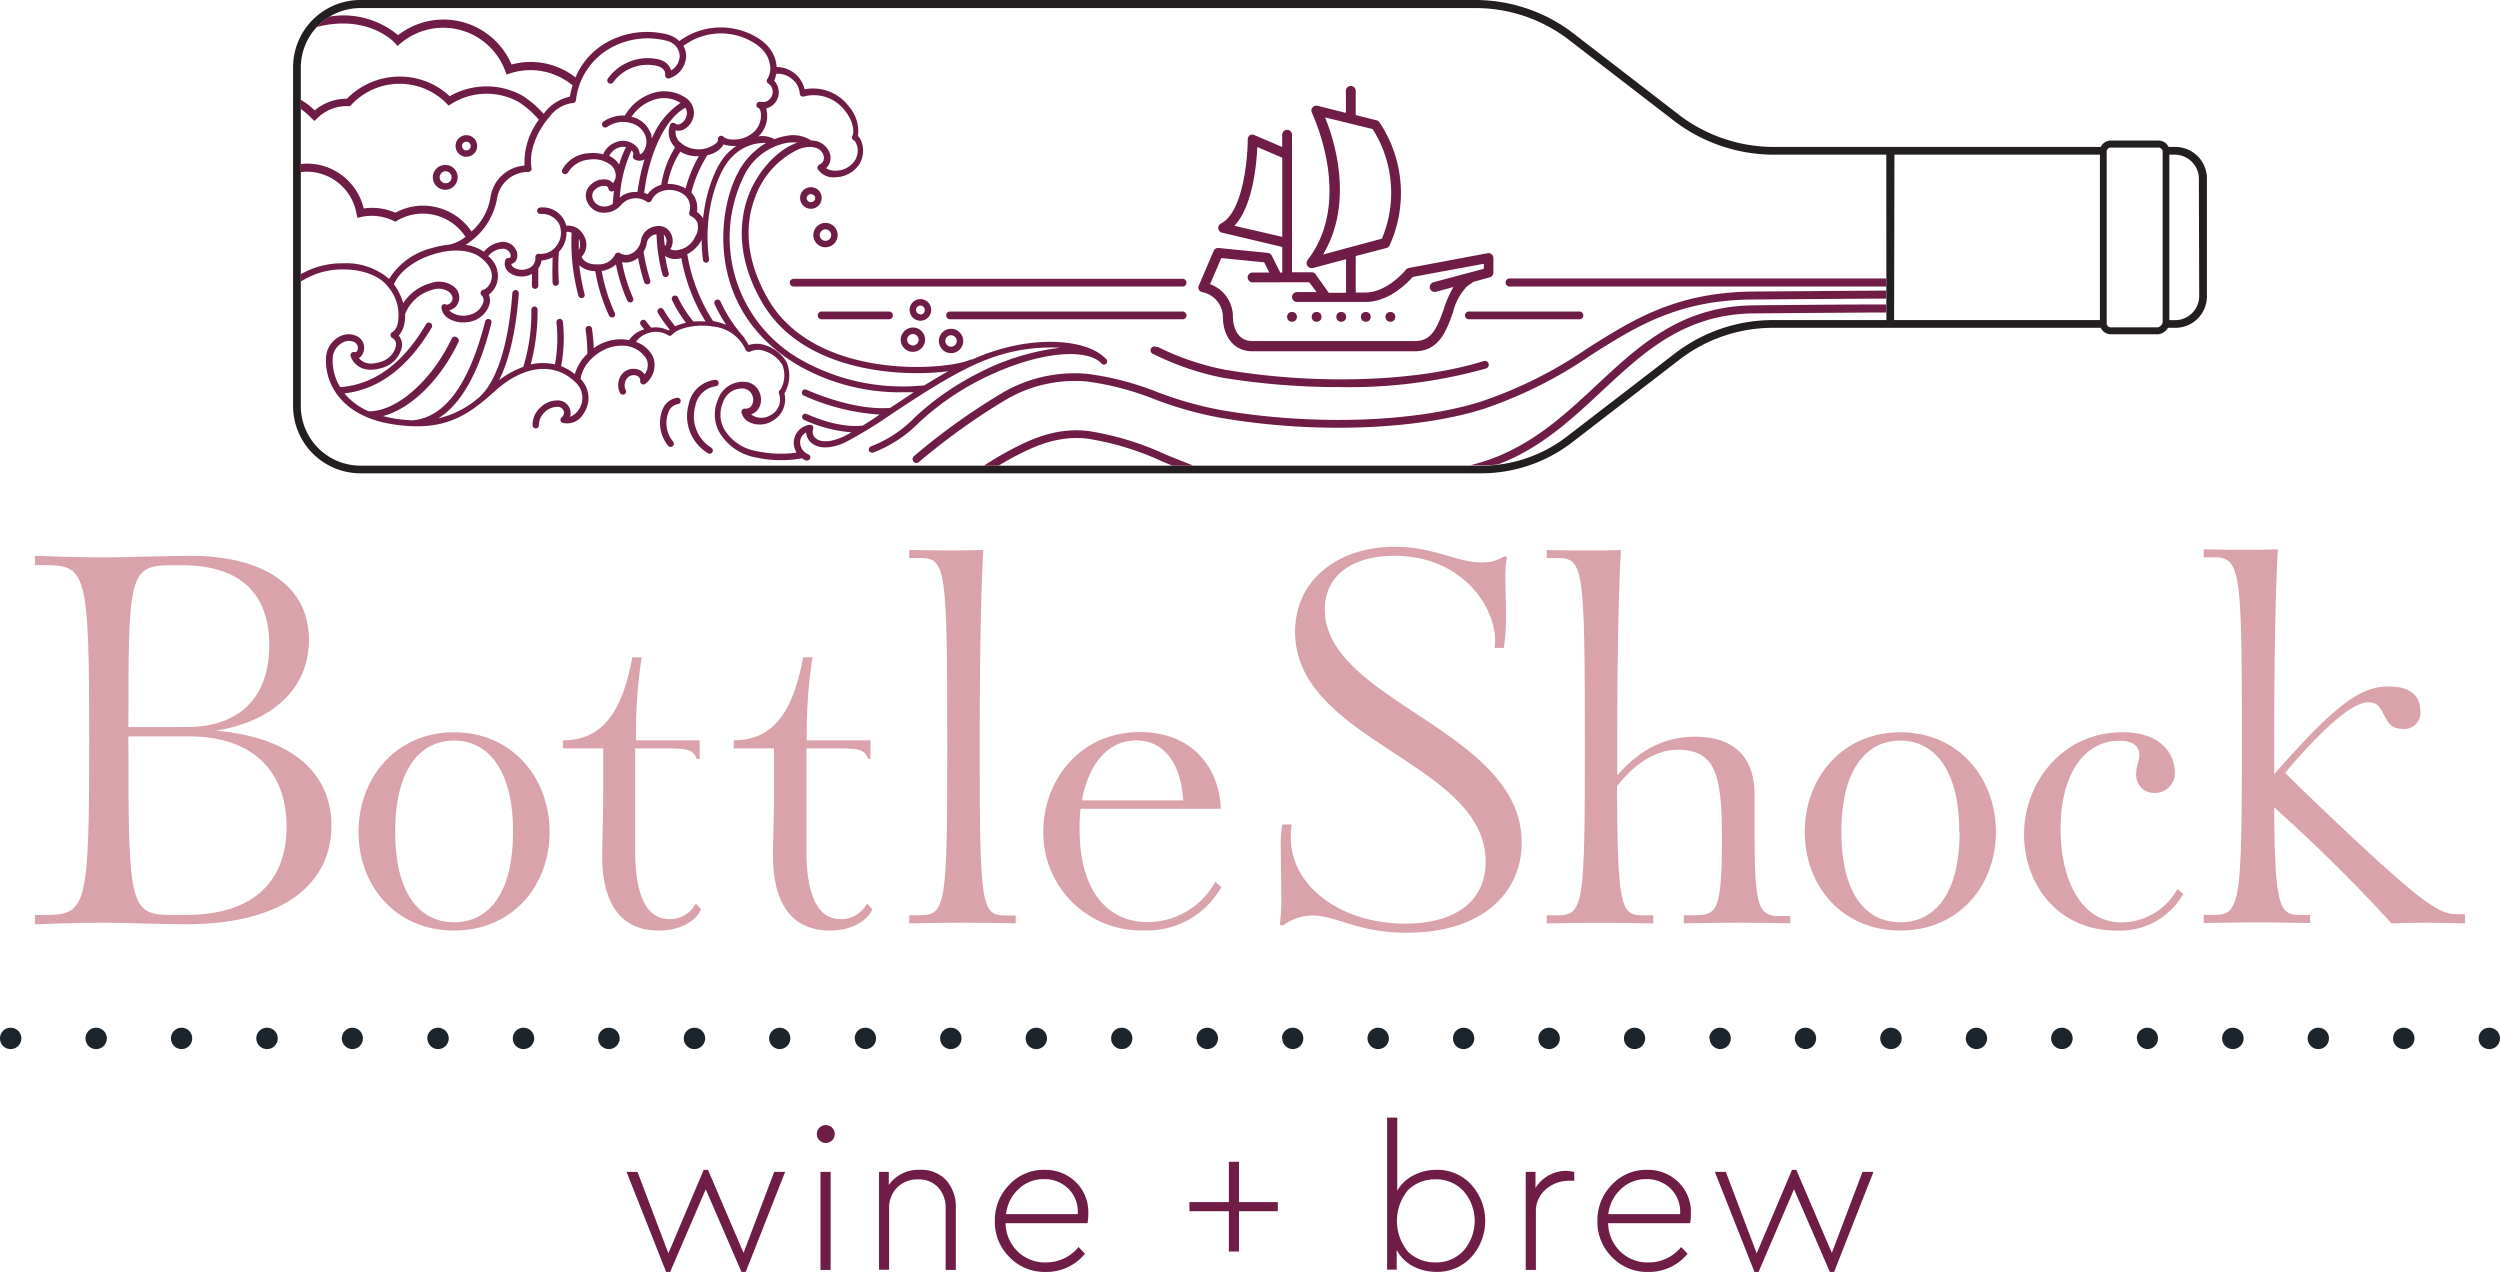 <svg id="Layer_1" data-name="Layer 1" xmlns="http://www.w3.org/2000/svg" viewBox="0 0 310 157.72"><defs><style>.cls-1{fill:#6f1d46;}.cls-2{fill:#1d252c;}.cls-3{fill:#daa2ab;}.cls-4{fill:#79242f;}.cls-5{fill:#231f20;}</style></defs><path class="cls-1" d="M97.36,145.31l-4.89,12.41h-.53l-4.43-10.25L83.1,157.72h-.5l-4.91-12.41h1.36l3.83,10.1,4.38-10.35h.53l4.41,10.3L96,145.31Z"/><path class="cls-1" d="M103.19,139.84a1.11,1.11,0,0,1,0,1.56,1.11,1.11,0,0,1-1.58,0,1.11,1.11,0,0,1,0-1.56,1.11,1.11,0,0,1,1.58,0ZM103,157.47h-1.26V145.31H103Z"/><path class="cls-1" d="M117.34,146.36a4.93,4.93,0,0,1,1.18,3.43v7.68h-1.26v-7.6a3.69,3.69,0,0,0-.92-2.62,3.2,3.2,0,0,0-2.48-1,3.5,3.5,0,0,0-2.61,1,3.54,3.54,0,0,0-1,2.6v7.6H109V145.31h1.21v1.63a4.48,4.48,0,0,1,3.88-1.88A4.2,4.2,0,0,1,117.34,146.36Z"/><path class="cls-1" d="M134.85,151.68H124.69a5,5,0,0,0,1.5,3.5,4.81,4.81,0,0,0,3.49,1.36,5.15,5.15,0,0,0,4.06-1.91l.8.83a6.15,6.15,0,0,1-4.88,2.26,6,6,0,0,1-4.47-1.82,6.12,6.12,0,0,1-1.83-4.5,6.23,6.23,0,0,1,1.79-4.49,5.8,5.8,0,0,1,4.36-1.85,5.38,5.38,0,0,1,3.86,1.49,5.18,5.18,0,0,1,1.58,3.92A5.85,5.85,0,0,1,134.85,151.68Zm-8.54-4.24a4.93,4.93,0,0,0-1.56,3.11h8.89a4,4,0,0,0-1.16-3.15,4.2,4.2,0,0,0-3-1.19A4.43,4.43,0,0,0,126.31,147.44Z"/><path class="cls-1" d="M153.64,150.19v5h-1.26v-5h-4.89v-1.13h4.89v-5h1.26v5h4.81v1.13Z"/><path class="cls-1" d="M182.43,146.89a6.7,6.7,0,0,1,0,9,5.67,5.67,0,0,1-4.3,1.82,6.14,6.14,0,0,1-2.94-.71,4.85,4.85,0,0,1-2-2v2.44H172V138.58h1.26v9.07a4.82,4.82,0,0,1,2-1.9,6.16,6.16,0,0,1,2.89-.69A5.68,5.68,0,0,1,182.43,146.89Zm-.94,8.18a5.63,5.63,0,0,0,0-7.36,4.58,4.58,0,0,0-3.49-1.47,4.76,4.76,0,0,0-3.39,1.31,6,6,0,0,0,0,7.68,4.8,4.8,0,0,0,3.39,1.31A4.58,4.58,0,0,0,181.49,155.07Z"/><path class="cls-1" d="M195.21,145.31v1.1h-.63a4.37,4.37,0,0,0-2.89,1.06,3.56,3.56,0,0,0-1.24,2.85v7.15h-1.26V145.31h1.21v2a4.48,4.48,0,0,1,4-2.12Z"/><path class="cls-1" d="M209.57,151.68H199.41a5,5,0,0,0,1.5,3.5,4.81,4.81,0,0,0,3.49,1.36,5.15,5.15,0,0,0,4.06-1.91l.8.83a6.15,6.15,0,0,1-4.88,2.26,6,6,0,0,1-4.47-1.82,6.12,6.12,0,0,1-1.83-4.5,6.23,6.23,0,0,1,1.79-4.49,5.8,5.8,0,0,1,4.36-1.85,5.38,5.38,0,0,1,3.86,1.49,5.18,5.18,0,0,1,1.58,3.92A5.85,5.85,0,0,1,209.57,151.68ZM201,147.44a5,5,0,0,0-1.57,3.11h8.9a4,4,0,0,0-1.16-3.15,4.21,4.21,0,0,0-3-1.19A4.43,4.43,0,0,0,201,147.44Z"/><path class="cls-1" d="M232.31,145.31l-4.88,12.41h-.53l-4.44-10.25-4.4,10.25h-.51l-4.91-12.41H214l3.83,10.1,4.38-10.35h.53l4.41,10.3,3.8-10.05Z"/><path class="cls-2" d="M307.35,128.76a1.31,1.31,0,0,1,1.33-1.32h0a1.32,1.32,0,0,1,1.32,1.32h0a1.33,1.33,0,0,1-1.32,1.33h0A1.32,1.32,0,0,1,307.35,128.76Zm-10.61,0a1.31,1.31,0,0,1,1.32-1.32h0a1.31,1.31,0,0,1,1.33,1.32h0a1.32,1.32,0,0,1-1.33,1.33h0A1.33,1.33,0,0,1,296.74,128.76Zm-10.59,0a1.31,1.31,0,0,1,1.33-1.32h0a1.3,1.3,0,0,1,1.31,1.32h0a1.32,1.32,0,0,1-1.31,1.33h0A1.33,1.33,0,0,1,286.15,128.76Zm-10.61,0a1.32,1.32,0,0,1,1.33-1.32h0a1.32,1.32,0,0,1,1.34,1.32h0a1.34,1.34,0,0,1-1.34,1.33h0A1.34,1.34,0,0,1,275.54,128.76Zm-10.58,0a1.31,1.31,0,0,1,1.32-1.32h0a1.3,1.3,0,0,1,1.31,1.32h0a1.32,1.32,0,0,1-1.31,1.33h0A1.32,1.32,0,0,1,265,128.76Zm-10.62,0a1.32,1.32,0,0,1,1.33-1.32h0a1.32,1.32,0,0,1,1.34,1.32h0a1.34,1.34,0,0,1-1.34,1.33h0A1.34,1.34,0,0,1,254.34,128.76Zm-10.58,0a1.31,1.31,0,0,1,1.33-1.32h0a1.31,1.31,0,0,1,1.31,1.32h0a1.33,1.33,0,0,1-1.31,1.33h0A1.32,1.32,0,0,1,243.76,128.76Zm-10.61,0a1.32,1.32,0,0,1,1.34-1.32h0a1.31,1.31,0,0,1,1.32,1.32h0a1.33,1.33,0,0,1-1.32,1.33h0A1.33,1.33,0,0,1,233.15,128.76Zm-10.59,0a1.31,1.31,0,0,1,1.31-1.32h0a1.31,1.31,0,0,1,1.33,1.32h0a1.32,1.32,0,0,1-1.33,1.33h0A1.33,1.33,0,0,1,222.56,128.76Zm-10.61,0a1.32,1.32,0,0,1,1.34-1.32h0a1.32,1.32,0,0,1,1.33,1.32h0a1.34,1.34,0,0,1-1.33,1.33h0A1.34,1.34,0,0,1,212,128.76Zm-10.58,0a1.3,1.3,0,0,1,1.31-1.32h0a1.31,1.31,0,0,1,1.32,1.32h0a1.32,1.32,0,0,1-1.32,1.33h0A1.32,1.32,0,0,1,201.37,128.76Zm-10.61,0a1.31,1.31,0,0,1,1.33-1.32h0a1.32,1.32,0,0,1,1.33,1.32h0a1.34,1.34,0,0,1-1.33,1.33h0A1.33,1.33,0,0,1,190.76,128.76Zm-10.59,0a1.3,1.3,0,0,1,1.31-1.32h0a1.31,1.31,0,0,1,1.33,1.32h0a1.33,1.33,0,0,1-1.33,1.33h0A1.32,1.32,0,0,1,180.17,128.76Zm-10.6,0a1.31,1.31,0,0,1,1.33-1.32h0a1.31,1.31,0,0,1,1.32,1.32h0a1.33,1.33,0,0,1-1.32,1.33h0A1.33,1.33,0,0,1,169.57,128.76Zm-10.61,0a1.32,1.32,0,0,1,1.33-1.32h0a1.31,1.31,0,0,1,1.32,1.32h0a1.32,1.32,0,0,1-1.32,1.33h0A1.34,1.34,0,0,1,159,128.76Zm-10.58,0a1.31,1.31,0,0,1,1.32-1.32h0a1.32,1.32,0,0,1,1.33,1.32h0a1.34,1.34,0,0,1-1.33,1.33h0A1.32,1.32,0,0,1,148.38,128.76Zm-10.6,0a1.3,1.3,0,0,1,1.31-1.32h0a1.31,1.31,0,0,1,1.32,1.32h0a1.32,1.32,0,0,1-1.32,1.33h0A1.32,1.32,0,0,1,137.78,128.76Zm-10.6,0a1.31,1.31,0,0,1,1.32-1.32h0a1.32,1.32,0,0,1,1.33,1.32h0a1.34,1.34,0,0,1-1.33,1.33h0A1.32,1.32,0,0,1,127.18,128.76Zm-10.6,0a1.3,1.3,0,0,1,1.31-1.32h0a1.32,1.32,0,0,1,1.34,1.32h0a1.34,1.34,0,0,1-1.34,1.33h0A1.32,1.32,0,0,1,116.58,128.76Zm-10.6,0a1.31,1.31,0,0,1,1.33-1.32h0a1.31,1.31,0,0,1,1.32,1.32h0a1.33,1.33,0,0,1-1.32,1.33h0A1.33,1.33,0,0,1,106,128.76Zm-10.61,0a1.32,1.32,0,0,1,1.33-1.32h0A1.31,1.31,0,0,1,98,128.76h0a1.33,1.33,0,0,1-1.33,1.33h0A1.34,1.34,0,0,1,95.37,128.76Zm-10.58,0a1.31,1.31,0,0,1,1.32-1.32h0a1.32,1.32,0,0,1,1.33,1.32h0a1.34,1.34,0,0,1-1.33,1.33h0A1.32,1.32,0,0,1,84.79,128.76Zm-10.62,0a1.32,1.32,0,0,1,1.33-1.32h0a1.32,1.32,0,0,1,1.34,1.32h0a1.34,1.34,0,0,1-1.34,1.33h0A1.34,1.34,0,0,1,74.17,128.76Zm-10.58,0a1.31,1.31,0,0,1,1.32-1.32h0a1.32,1.32,0,0,1,1.33,1.32h0a1.34,1.34,0,0,1-1.33,1.33h0A1.32,1.32,0,0,1,63.59,128.76Zm-10.61,0a1.32,1.32,0,0,1,1.34-1.32h0a1.32,1.32,0,0,1,1.32,1.32h0a1.33,1.33,0,0,1-1.32,1.33h0A1.33,1.33,0,0,1,53,128.76Zm-10.59,0a1.31,1.31,0,0,1,1.33-1.32h0A1.3,1.3,0,0,1,45,128.76h0a1.32,1.32,0,0,1-1.31,1.33h0A1.33,1.33,0,0,1,42.39,128.76Zm-10.61,0a1.32,1.32,0,0,1,1.34-1.32h0a1.31,1.31,0,0,1,1.32,1.32h0a1.33,1.33,0,0,1-1.32,1.33h0A1.34,1.34,0,0,1,31.78,128.76Zm-10.58,0a1.31,1.31,0,0,1,1.32-1.32h0a1.3,1.3,0,0,1,1.31,1.32h0a1.32,1.32,0,0,1-1.31,1.33h0A1.32,1.32,0,0,1,21.2,128.76Zm-10.6,0a1.31,1.31,0,0,1,1.32-1.32h0a1.32,1.32,0,0,1,1.33,1.32h0a1.34,1.34,0,0,1-1.33,1.33h0A1.32,1.32,0,0,1,10.6,128.76Zm-10.6,0a1.31,1.31,0,0,1,1.32-1.32h0a1.32,1.32,0,0,1,1.33,1.32h0a1.34,1.34,0,0,1-1.33,1.33h0A1.32,1.32,0,0,1,0,128.76Z"/><path class="cls-3" d="M4.33,113.45H5.76c5,0,5.3-1.23,5.3-21.68s-.32-21.69-5.3-21.69H4.33V68.92c5,.19,7.25.19,9.13.19,1.68,0,8-.19,10.1-.19,9.06,0,14.75,3.69,14.75,10.42,0,6.15-4.66,10.16-11.52,11.26,10,.91,14.31,5.7,14.31,11.78,0,6.47-4.92,12.23-18.13,12.23-2.46,0-7.83-.19-9.51-.19-1.88,0-4.14,0-9.13.19Zm18.9-23.3C29.12,90.15,33.39,87,33.39,80c0-6-3.17-9.91-10.87-9.91h-1.3c-5.24,0-5.3,1.3-5.3,20.07Zm-.13,23.3c7.71,0,12.43-3.62,12.43-10.94s-4.66-11.2-12.1-11.2H15.92v.46c0,20.45.13,21.68,5.3,21.68Z"/><path class="cls-3" d="M44.46,103.16c0-6.73,4.66-12.36,11.84-12.36s11.85,5.63,11.85,12.36-4.66,12.23-11.85,12.23S44.46,109.89,44.46,103.16Zm19.16,0c0-8-3.3-11.33-7.32-11.33S49,95.13,49,103.16c0,7.38,2.85,11.2,7.31,11.2S63.62,110.54,63.62,103.16Z"/><path class="cls-3" d="M86.92,112.74c-.2.78-1.82,2.65-5.25,2.65-4,0-7-2.46-7-9.32,0-1.42.13-5.18.13-7.51V92.8h-5v-1c4.72,0,7.31-3.24,8.61-10.3h1.16a62.39,62.39,0,0,0-.71,10.3h7.9V94.1H86.4c-.58-1.3-1.23-1.3-4.73-1.3H78.76v12.69c0,5.69,1.49,8.48,4.21,8.48a3.59,3.59,0,0,0,3.3-1.94Z"/><path class="cls-3" d="M108.14,112.74c-.19.78-1.81,2.65-5.24,2.65-4,0-7.05-2.46-7.05-9.32,0-1.42.13-5.18.13-7.51V92.8h-5v-1c4.72,0,7.31-3.24,8.61-10.3h1.16a61.31,61.31,0,0,0-.71,10.3h7.9V94.1h-.26c-.59-1.3-1.23-1.3-4.73-1.3H100v12.69c0,5.69,1.49,8.48,4.21,8.48a3.6,3.6,0,0,0,3.3-1.94Z"/><path class="cls-3" d="M125.94,114.49c-1.75,0-3.11-.07-6.6-.07s-4.86.07-6.6.07v-1h1.36c3.23,0,3.36-1.49,3.36-21,0-21.94-.13-23.3-3.36-23.3h-1.36v-1c2.72.06,3.56.06,5.11.06s2.27,0,4.08-.06c-.2,3.3-.45,10.74-.45,24.33,0,19.55.19,21,3.1,21h1.36Z"/><path class="cls-3" d="M151.44,110a10.52,10.52,0,0,1-9.64,5.37,12.11,12.11,0,0,1-12.43-12.3c0-6.08,4.34-12.29,12-12.29,6.86,0,9.9,4.91,10,9.51H134a16.83,16.83,0,0,0-.13,2.59c0,7.44,3.37,11.46,8.42,11.46a9.61,9.61,0,0,0,8.41-5Zm-4.72-10.75c-.33-5-2.66-7.44-5.83-7.44s-5.82,2.46-6.73,7.44Z"/><path class="cls-3" d="M158.69,114.68a24.64,24.64,0,0,0,.19-3.63c0-1.61-.06-4.07-.06-5.82a13.5,13.5,0,0,1,.19-3h1.17a9.39,9.39,0,0,0-.13,1.56c0,6.21,6.34,10.74,14.17,10.74,6,0,10-2.59,10-7.7,0-12.3-23.63-14.89-23.63-28.48,0-6.54,5.44-10.55,12.37-10.55,4.85,0,7.64,1.94,10.74,1.94a5,5,0,0,0,2.85-.78l.32.13a13.81,13.81,0,0,0-.19,2.92c0,1.29.06,2.84.06,4.33a24.86,24.86,0,0,1-.26,4h-1.16a4.48,4.48,0,0,0,.07-1c0-4-4-10.42-12.5-10.42-5.18,0-8.61,2.4-8.61,6.67,0,11.39,24.41,14.95,24.41,28.87,0,6.34-5,11.2-14.24,11.2-6.09,0-8.74-2.14-11.72-2.14a6.19,6.19,0,0,0-3.62,1.23Z"/><path class="cls-3" d="M222,114.49c-1.75,0-2.92-.07-6.41-.07s-5.05.07-6.8.07v-1h1.36c2.78,0,3.37-.58,3.37-9.64,0-7.77-.78-10.88-5.5-10.88-3.37,0-6.09,2.66-7.51,4.53.06,14.76.45,16,3.1,16H205v1c-1.74,0-3.1-.07-6.6-.07s-4.85.07-6.6.07v-1h1.36c3.23,0,3.36-1.49,3.36-21,0-21.94-.13-23.3-3.36-23.3h-1.36v-1c2.72.06,3.56.06,5.11.06s2.27,0,4.08-.06c-.19,3.3-.45,10.35-.45,23.94v4c3.1-3.56,6.34-4.79,9.64-4.79,5.76,0,7.38,3.56,7.38,7.06v5.18c0,9.06.58,10,3.11,10H222Z"/><path class="cls-3" d="M223.79,103.16c0-6.73,4.67-12.36,11.85-12.36s11.85,5.63,11.85,12.36-4.66,12.23-11.85,12.23S223.79,109.89,223.79,103.16Zm19.16,0c0-8-3.3-11.33-7.31-11.33s-7.31,3.3-7.31,11.33c0,7.38,2.84,11.2,7.31,11.2S243,110.54,243,103.16Z"/><path class="cls-3" d="M270.72,110.86a9,9,0,0,1-8.29,4.53c-7.37,0-11.45-5.89-11.45-11.91,0-6.54,4.85-12.68,12.17-12.68,5,0,6.53,2.84,6.53,5a2.44,2.44,0,0,1-2.52,2.52,2.2,2.2,0,0,1-2.27-2.39c0-1,.39-1.49.39-2.33s-.52-1.75-2.46-1.75c-4.46,0-7.31,4.27-7.31,10.94,0,6.15,2.46,11.59,7.57,11.59a8,8,0,0,0,6.93-4.15Z"/><path class="cls-3" d="M305.67,114.49c-1.1,0-3.3-.07-4.79-.07s-3.5.07-4.34.07A202,202,0,0,0,282,100.12c.06,12.23.65,13.33,3.11,13.33h1.35v1c-1.74,0-3.1-.07-6.6-.07s-4.85.07-6.6.07v-1h1.36c3.24,0,3.37-1.88,3.37-22.07s-.13-22.27-3.37-22.27h-1.36v-1c2.72.06,3.56.06,5.11.06s2.27,0,4.08-.06c-.19,3.3-.45,10.74-.45,24.33V96c7.83-8.93,10.81-10.88,14.24-10.88,3.11,0,3.88,1.62,3.88,3a2,2,0,0,1-2.2,2.26c-2.78,0-1.87-3.3-4.2-3.3-1,0-3.5.65-10.36,8.74.39.45,4.27,4.21,8.41,8.09,8.74,8.16,10.81,9.45,12.88,9.45h1Z"/><path class="cls-4" d="M259.55,39.69"/><path class="cls-5" d="M269.75,18.22h-.85a1.37,1.37,0,0,0-1.31-.79h-5.78a1.36,1.36,0,0,0-1.31.79H219.77a19.43,19.43,0,0,1-11.43-3.87L195,4.06A20,20,0,0,0,183,0H44.68a8.35,8.35,0,0,0-8.34,8.34v42a8.36,8.36,0,0,0,8.34,8.35H183.83A18.49,18.49,0,0,0,195,54.81l13.34-10.28a19,19,0,0,1,11.44-3.88H260.5a1.37,1.37,0,0,0,1.31.8h5.78a1.6,1.6,0,0,0,1.24-.8h.92a3.91,3.91,0,0,0,3.91-3.9V22.13A3.92,3.92,0,0,0,269.75,18.22ZM233.91,39.69H219.77a20,20,0,0,0-12,4.07L194.4,54.05h0a17.42,17.42,0,0,1-11.25,3.69H44.68a7.4,7.4,0,0,1-7.38-7.39v-42A7.39,7.39,0,0,1,44.68,1H183A19,19,0,0,1,194.4,4.83l13.36,10.29a20.46,20.46,0,0,0,12,4.06h14.14Zm1-20.51h25.48V39.69H234.87ZM268.17,40a.84.84,0,0,1-.58.59h-5.78a.52.52,0,0,1-.58-.59V18.88a.51.51,0,0,1,.58-.58h5.78a.52.52,0,0,1,.58.58Zm4.53-3.24a3,3,0,0,1-2.95,2.94H269V19.18h.71a3,3,0,0,1,2.95,2.95Z"/><path class="cls-1" d="M55.22,20.45A1.54,1.54,0,1,0,56.75,22,1.53,1.53,0,0,0,55.22,20.45Zm0,2.27A.74.74,0,1,1,56,22,.74.74,0,0,1,55.22,22.72Z"/><path class="cls-1" d="M45,43.81a1.61,1.61,0,0,0-.52-2,2.33,2.33,0,0,0-2.33-.1,3.13,3.13,0,0,0-1.73,2.88c-.08,3.08,2,7,8.15,8,6.52,1.05,9.45-1.07,12.89-4.17s7.23-3.53,9.74-1.15a2.61,2.61,0,0,1,.55,3.55,2.32,2.32,0,0,1-1.07.87,1.47,1.47,0,0,0,0-.95,1.6,1.6,0,0,0-1.33-1.08,3,3,0,0,0-2.31.84,2.87,2.87,0,0,0-1,2.24.41.41,0,0,0,.4.39h0a.42.42,0,0,0,.39-.42,2.11,2.11,0,0,1,.74-1.62,2.23,2.23,0,0,1,1.67-.64.8.8,0,0,1,.67.53.75.75,0,0,1-.28.78.4.4,0,0,0-.13.36.39.39,0,0,0,.23.3,2.31,2.31,0,0,0,2.64-1.15A3.34,3.34,0,0,0,72,47c.19-1.93,2.55-4.18,5.08-4.13a3.41,3.41,0,0,1,3.12,1.73,1.89,1.89,0,0,1-.28,1.83,1.4,1.4,0,0,0-.64-.56,1.91,1.91,0,0,0-2,.35,2.19,2.19,0,0,0-.43,2.44.4.4,0,0,0,.38.27.3.3,0,0,0,.13,0,.4.4,0,0,0,.25-.51,1.43,1.43,0,0,1,.21-1.59A1.09,1.09,0,0,1,79,46.6a.65.65,0,0,1,.38.67.4.4,0,0,0,.68.29A2.93,2.93,0,0,0,81,44.3a3.63,3.63,0,0,0-2.14-1.9,2.59,2.59,0,0,1,1.26-1,2.92,2.92,0,0,1,2.7.16.4.4,0,0,0,.54-.07c.66-.78,2.87-1.36,5.09-1a4.93,4.93,0,0,1,4,2.87.47.47,0,0,0,.24.24.38.38,0,0,0,.33,0,2.28,2.28,0,0,1,1.75-.08,4,4,0,0,1,2.24,1.73,3.49,3.49,0,0,1-.25,3.09.39.39,0,0,0-.14.54,2.17,2.17,0,0,1-1.11,2.62,2.14,2.14,0,0,1-2,.11,1.5,1.5,0,0,1-.36-.24,1.63,1.63,0,0,0,.78-.52,2.12,2.12,0,0,0,.3-2.06,2.09,2.09,0,0,0-2-1.45A3.27,3.27,0,0,0,89,49.61a4.6,4.6,0,0,0,.16,3.92A6.55,6.55,0,0,0,93.6,56.7a14.49,14.49,0,0,0,3.23.36,13.79,13.79,0,0,0,2.61-.23,1.8,1.8,0,0,0,.51.28.31.31,0,0,0,.13,0,.41.41,0,0,0,.38-.27.4.4,0,0,0-.24-.51,1.6,1.6,0,0,1-1-1.58,1.34,1.34,0,0,1,.74-1.12,1.85,1.85,0,0,0,.58,1.22c.42.4,1.68,1.19,4.27,0a54.64,54.64,0,0,0,5.76-3.52c3.73-2.47,8.38-5.54,12.18-6.89a21.86,21.86,0,0,1,8.73-1.32,29.51,29.51,0,0,0-10.25,3.19,34.18,34.18,0,0,0-7.75,5.4A15.12,15.12,0,0,1,108,55.35a.42.42,0,0,0-.26.51.41.41,0,0,0,.38.27.27.27,0,0,0,.13,0A16,16,0,0,0,114,52.36a33.51,33.51,0,0,1,7.59-5.28c7.24-3.65,13.3-3.91,15-2a.4.4,0,0,0,.6-.53,4.15,4.15,0,0,0-.49-.44c-2.15-1.84-7.84-2.58-14.2-.32-.63.22-1.28.49-1.94.79a.57.57,0,0,0-.18,0C117.25,46,101,47.15,95.22,37.05c-3.14-5.47-2.62-9.78-1.64-12.43a10.51,10.51,0,0,1,5.5-6.14c1.82-.63,2.77,0,3,.71a.9.9,0,0,1-.45,1.21.39.39,0,0,0-.23.24.37.37,0,0,0,0,.34,2.36,2.36,0,0,0,2.2,1,3.63,3.63,0,0,0,3-1.68,3.28,3.28,0,0,0,.15-2.92,1.91,1.91,0,0,0-.36-.52,4.69,4.69,0,0,0-1.15-3.69,5.56,5.56,0,0,0-5.47-2.1A3.56,3.56,0,0,0,96.3,8.31a3.65,3.65,0,0,0-.09-.64C96,6.57,95.13,5,92.55,4a8.69,8.69,0,0,0-8.31,1.09A3.75,3.75,0,0,0,83,4.34a10.24,10.24,0,0,0-7.91,1,8.94,8.94,0,0,0-3.73,4.26,9.06,9.06,0,0,0-5.6-1.92A9.36,9.36,0,0,0,63.43,8,9.17,9.17,0,0,0,49.36,4.36a10.56,10.56,0,0,0-8.53-2.3,7.5,7.5,0,0,0-1.57,1.29c6.31-1.62,9.57,1.81,9.72,2l.31.35.36-.3a8.19,8.19,0,0,1,13,3.41l.16.43.44-.14A8.16,8.16,0,0,1,71,10.59a13,13,0,0,0-.34,1.4,5.34,5.34,0,0,0-3.15,2l-.11.13a11.85,11.85,0,0,0-2.59-2.24,9.18,9.18,0,0,0-9.05.05,9,9,0,0,0-1.74-1.28,9.17,9.17,0,0,0-11,1.59,6.2,6.2,0,0,0-4,1.44,9.62,9.62,0,0,0-1.75-1.33v1.14a9.41,9.41,0,0,1,1.37,1.18L39,15l.36-.36a5.25,5.25,0,0,1,3.83-1.48h.22l.15-.16a8.18,8.18,0,0,1,10-1.56,7.92,7.92,0,0,1,1.8,1.38l.27.27.33-.2a8.2,8.2,0,0,1,8.39-.22,11.43,11.43,0,0,1,2.47,2.18,8.82,8.82,0,0,0-1.78,5.68,4.61,4.61,0,0,0-4.22,3.93,7.15,7.15,0,0,1-2.35,4.24,0,0,0,0,1,0,0,7.29,7.29,0,0,0-6-3.2,7.16,7.16,0,0,0-3.44.88,7.15,7.15,0,0,0-3.93-.53A7.23,7.23,0,0,0,38,20.29a5.83,5.83,0,0,0-.72.06v1a5.83,5.83,0,0,1,.72-.06,6.28,6.28,0,0,1,6.21,5.23l.09.49.49-.11a6.24,6.24,0,0,1,4,.48l.23.11.22-.13a6.29,6.29,0,0,1,8.41,1.91.32.32,0,0,0,.09.08,4.9,4.9,0,0,1-2.08,1l-.08,0a11.25,11.25,0,0,0-2.06.42,8.68,8.68,0,0,0-5.27,3.82,8.09,8.09,0,0,0-5.69-1.94h0A10.32,10.32,0,0,0,37.3,34v.92a9.44,9.44,0,0,1,5.28-1.51c2.4,0,4.53.81,5.5,2.11a5.34,5.34,0,0,1,1.23,4.6,1.6,1.6,0,0,1-.67,1.07.4.4,0,0,0,0,.71.92.92,0,0,1,.45,1,2.67,2.67,0,0,1-2,2c-1.49.46-2.24-.06-2.59-.5A1.13,1.13,0,0,0,45,43.81Zm65.33,6.77c-4.66.36-10.27-2.23-10.33-2.26a.4.4,0,0,0-.34.73,27.19,27.19,0,0,0,9.41,2.36c-.75.5-1.47,1-2.12,1.37h-.06c-3.14.34-6.81-1.43-6.85-1.44a.4.4,0,0,0-.54.18.41.41,0,0,0,.19.54,17.25,17.25,0,0,0,5.89,1.55c-.4.23-.77.42-1.09.57-1.49.67-2.76.72-3.39.12a1,1,0,0,1-.27-1.08.43.43,0,0,0-.07-.41.42.42,0,0,0-.4-.13,2.27,2.27,0,0,0-1.93,2.06,2.46,2.46,0,0,0,.34,1.39,14.58,14.58,0,0,1-5-.2,5.77,5.77,0,0,1-4-2.76,3.79,3.79,0,0,1-.13-3.24,2.49,2.49,0,0,1,2.38-1.76,1.32,1.32,0,0,1,1.27.87,1.38,1.38,0,0,1-.14,1.32.86.86,0,0,1-.76.31.44.44,0,0,0-.33.11.41.41,0,0,0-.12.33,1.75,1.75,0,0,0,1,1.25,3,3,0,0,0,2.82-.15,3.06,3.06,0,0,0,1.51-3.42,4.37,4.37,0,0,0,.28-3.86,4.7,4.7,0,0,0-2.72-2.14,3.17,3.17,0,0,0-2,0,4.72,4.72,0,0,0-.48-.77.42.42,0,0,0-.08-.18,17.82,17.82,0,0,1-2.93-4.46.4.4,0,0,0-.53-.2.41.41,0,0,0-.2.54,18.42,18.42,0,0,0,1.44,2.56,7.36,7.36,0,0,0-1.63-.47,21.9,21.9,0,0,1-3.2-8.3A4,4,0,0,0,87,29.74l0-.09a20.73,20.73,0,0,0,.17,2.59.4.4,0,0,0,.4.34h0a.4.4,0,0,0,.35-.45c-.81-6,1.21-11.1,2.83-12.64a5.48,5.48,0,0,1,4.24-1.76,9.11,9.11,0,0,0-3.44,3.61c-2.6,4.71-4.26,17.31,7.71,24.12a25.38,25.38,0,0,0,12.82,3.18l1.22,0C112.33,49.28,111.31,50,110.36,50.58ZM85.73,23.86a15.9,15.9,0,0,1,2-4.63,3.05,3.05,0,0,0,1.78-1,1.38,1.38,0,0,0,.2-.33,3.26,3.26,0,0,0,1,.19,3.9,3.9,0,0,0,.59,0,9.23,9.23,0,0,0-1,.82c-1.43,1.37-2.72,4.5-3.12,8.19a2.46,2.46,0,0,0-.77-.82A2.81,2.81,0,0,0,85.73,23.86Zm-7.42-5.22a.6.6,0,0,1,.2.6.4.4,0,0,0,.16.52,1.22,1.22,0,0,0,1.25,0,25.61,25.61,0,0,0-.87,4.05,3.05,3.05,0,0,0-2.2.68A16.71,16.71,0,0,1,78.31,18.64Zm-1.54,1.78a3.11,3.11,0,0,0-.31-.43,2.72,2.72,0,0,0-.91-.65,1.9,1.9,0,0,1,1.08-1,1.54,1.54,0,0,1,1-.09A10.82,10.82,0,0,0,76.77,20.42ZM85,13.36a1.36,1.36,0,0,1,.17.74,1.56,1.56,0,0,1-.81,1.27.61.61,0,0,1-.66-.06.4.4,0,0,0-.35-.07.37.37,0,0,0-.26.24,2.56,2.56,0,0,0,.33,2.45c.09.12.19.24.29.35A12.15,12.15,0,0,0,82,22.91a3.72,3.72,0,0,0-.44.16,3.06,3.06,0,0,0-1.25,1l-.43-.17C80.5,18.87,82.61,14.59,85,13.36Zm-4.32,3.16a3.28,3.28,0,0,0-2.2-2l-.19,0a5.31,5.31,0,0,1,3-2.21,3.84,3.84,0,0,1,3.05.43l.07,0a9.75,9.75,0,0,0-3.59,4.46A3.53,3.53,0,0,0,80.72,16.52Zm3.65,2.27a3.92,3.92,0,0,0,2.09.58h.23a17.13,17.13,0,0,0-1.64,4,3.94,3.94,0,0,0-.46-.23,4.24,4.24,0,0,0-1.77-.33A10.93,10.93,0,0,1,84.37,18.79Zm14.44-1.06c-2,.68-4.65,3.05-6,6.61-1,2.81-1.6,7.37,1.7,13.11,4,7,12.8,8.82,19.21,8.82a29.91,29.91,0,0,0,3.91-.24c-1,.56-2,1.16-3,1.77a.58.58,0,0,0-.19,0,25.61,25.61,0,0,1-14.73-3,17.38,17.38,0,0,1-7.41-23,7.43,7.43,0,0,1,5.3-4.08,4.54,4.54,0,0,1,1.47,0ZM96,10a3.09,3.09,0,0,0,.24-.84,2.65,2.65,0,0,1,2,.67,2.49,2.49,0,0,1,.93,1.76.42.42,0,0,0,.15.31.41.41,0,0,0,.34.07,4.82,4.82,0,0,1,5.09,1.73c1,1.21,1.23,2.59.94,3.17a.36.36,0,0,0,0,.35.36.36,0,0,0,.27.22A2.19,2.19,0,0,1,106,19.9a2.82,2.82,0,0,1-2.36,1.26,2.09,2.09,0,0,1-1.21-.3,1.75,1.75,0,0,0,.43-1.95,2.38,2.38,0,0,0-2.26-1.48,4.12,4.12,0,0,0-3.11-.58,7.12,7.12,0,0,0-1.46.41,3,3,0,0,0-2-.34l.15-.14A3.48,3.48,0,0,0,95,13.45a2,2,0,0,0,.61-.26,2.08,2.08,0,0,0,.93-1.37A2.17,2.17,0,0,0,96,10ZM61.64,24.58a3.9,3.9,0,0,1,3.89-3.26.41.41,0,0,0,.3-.14.42.42,0,0,0,.08-.33c-.39-2.22.84-4.8,2.23-6.36A4.16,4.16,0,0,1,71,12.78a.4.4,0,0,0,.42-.35,8.48,8.48,0,0,1,4.09-6.36,9.43,9.43,0,0,1,7.21-1A2,2,0,0,1,84.28,7a2.17,2.17,0,0,1-1.06,1.73A2,2,0,0,0,81.81,7.4a6.07,6.07,0,0,0-6.44,2.35.4.4,0,0,0,.68.44,5.27,5.27,0,0,1,5.5-2c.45.15,1,.47.93,1.11a.39.39,0,0,0,.15.35.41.41,0,0,0,.37.07A3,3,0,0,0,85.08,7a2.49,2.49,0,0,0-.34-1.31,7.78,7.78,0,0,1,7.51-1c2.26.91,3,2.2,3.18,3.12a2.52,2.52,0,0,1-.25,1.94.42.42,0,0,0-.1.36.39.39,0,0,0,.25.28,1.27,1.27,0,0,1,.46,1.25,1.32,1.32,0,0,1-.57.84,1.13,1.13,0,0,1-.82.15l-.14,0a.4.4,0,0,0-.13.79h0a1.32,1.32,0,0,1,.22.67,2.81,2.81,0,0,1-.74,2.15,3.71,3.71,0,0,1-2.76,1.06A1.85,1.85,0,0,1,89.75,17a.39.39,0,0,0-.48-.13.38.38,0,0,0-.24.44.68.68,0,0,1-.18.4,3.44,3.44,0,0,1-4.73-.28,1.85,1.85,0,0,1-.35-1.27,1.41,1.41,0,0,0,1-.1,2.38,2.38,0,0,0,1.28-2A2.29,2.29,0,0,0,84.82,12a4.72,4.72,0,0,0-3.67-.52,6.17,6.17,0,0,0-3.67,2.85,4.22,4.22,0,0,0-2.67.76.4.4,0,1,0,.47.65,3.42,3.42,0,0,1,3-.46A2.53,2.53,0,0,1,80,16.78,2.1,2.1,0,0,1,79.61,19a.48.48,0,0,1-.27.13,1.53,1.53,0,0,0-.46-1,2.3,2.3,0,0,0-2.58-.46,2.59,2.59,0,0,0-1.5,1.46A5.46,5.46,0,0,0,73,19a4,4,0,0,0-3.27,2,.41.41,0,0,0,.15.55.42.42,0,0,0,.55-.16,3.37,3.37,0,0,1,2.65-1.6,3.47,3.47,0,0,1,2.79.78A1.79,1.79,0,0,1,76.34,22a1.4,1.4,0,0,1-.35.71,1.25,1.25,0,0,0-.62-.42,2.31,2.31,0,0,0-2.13.63,1.77,1.77,0,0,0-.54,1.77,2.21,2.21,0,0,0,1.69,1.64,2.78,2.78,0,0,0,2.7-1A2.39,2.39,0,0,1,80.18,25a.42.42,0,0,0,.36.07.41.41,0,0,0,.27-.26,2,2,0,0,1,1-1,2.94,2.94,0,0,1,2.42,0,2.45,2.45,0,0,1,.7.42l.1.09a2,2,0,0,1,.44,2,.42.42,0,0,0,.23.5,1.51,1.51,0,0,1,.78.81,2.12,2.12,0,0,1-.27,1.7,2.83,2.83,0,0,1-2.43,1.71h0a1.43,1.43,0,0,1-.66-.14,1.93,1.93,0,0,0,0-2.06,1.65,1.65,0,0,0-1.85-.77,2.11,2.11,0,0,0-1.79,1.75,2.2,2.2,0,0,1-1.21,1.64,1.41,1.41,0,0,1-1.43-.1.43.43,0,0,0-.35,0,.4.4,0,0,0-.25.26,2.21,2.21,0,0,1-2.05,1.16h-.43c-.32,0-1.34-.16-1.63-.94a2.19,2.19,0,0,0,.29-2.59,2.46,2.46,0,0,0-.79-.92.29.29,0,0,0-.12-.07A2,2,0,0,0,70.22,28,3,3,0,0,0,67,25.73h0a.41.41,0,0,0-.4.39.4.4,0,0,0,.4.41,2.46,2.46,0,0,1,2.28,1.14,2.66,2.66,0,0,1-.08,2.52,2.47,2.47,0,0,1-2.36,1.29.4.4,0,0,0-.34.11.39.39,0,0,0-.11.34,1.36,1.36,0,0,1-1,1.4,1.9,1.9,0,0,1-1.77-.22.6.6,0,0,1-.22-.38A1,1,0,0,0,64,32.3a1.43,1.43,0,0,0-.1-1.46A1.78,1.78,0,0,0,62.22,30,3.31,3.31,0,0,0,60,31.22a5.16,5.16,0,0,0-2.27-.86A8.48,8.48,0,0,0,61.64,24.58Zm14.5-.93c-.07.53-.12,1.07-.16,1.63a1.82,1.82,0,0,1-1.42.29,1.42,1.42,0,0,1-1.09-1.06,1,1,0,0,1,.32-1,1.58,1.58,0,0,1,1.35-.44.43.43,0,0,1,.31.36.41.41,0,0,0,.59.27Zm6.39,6.8-.1,0c-.06-.45-.09-.9-.12-1.36a.53.53,0,0,1,.12.14A1.19,1.19,0,0,1,82.53,30.45ZM71.77,31c0-.54,0-1,0-1.38A1.52,1.52,0,0,1,71.77,31ZM48.85,35.25c.64-1.56,2.54-3,4.93-3.73s4.55-.55,5.79.4C61,33,61.11,34.06,60.92,34.73A1.77,1.77,0,0,1,60,35.92a.39.39,0,0,0-.37.25.4.4,0,0,0,.08.44.89.89,0,0,1,.21.89A2.26,2.26,0,0,1,58.36,39,2.79,2.79,0,0,1,56,38.74a1.16,1.16,0,0,1-.29-.26,1.61,1.61,0,0,0,1-.72,1.69,1.69,0,0,0-.51-2.28,3.1,3.1,0,0,0-2.84-.36A5.94,5.94,0,0,0,50,37.59,7.67,7.67,0,0,0,48.85,35.25ZM47.32,45.63A3.42,3.42,0,0,0,49.84,43a1.77,1.77,0,0,0-.4-1.39,2.92,2.92,0,0,0,.65-1.24,4.61,4.61,0,0,0,.14-1.41,5,5,0,0,1,3.31-3,2.34,2.34,0,0,1,2.1.21c.64.54.5,1,.35,1.24s-.51.43-.68.35a.41.41,0,0,0-.39,0,.41.41,0,0,0-.18.35,1.73,1.73,0,0,0,.79,1.32,3.4,3.4,0,0,0,1.91.55,3.79,3.79,0,0,0,1.16-.17,3.12,3.12,0,0,0,2.1-2.09,1.81,1.81,0,0,0-.09-1.18,2.84,2.84,0,0,0,1-1.41,3.12,3.12,0,0,0-1.08-3.37,2.5,2.5,0,0,1,1.71-.91,1,1,0,0,1,.95.44.69.69,0,0,1,.09.63s0,.08-.23.07a.41.41,0,0,0-.41.31,1.37,1.37,0,0,0,.44,1.44,2.44,2.44,0,0,0,1.6.54,2.67,2.67,0,0,0,1-.18l.28-.13c0,.31,0,.64,0,1v.44a.4.4,0,0,0,.39.41h0a.4.4,0,0,0,.4-.39V35c0-.63,0-1.18,0-1.7a2.1,2.1,0,0,0,.39-1,3.39,3.39,0,0,0,1.38-.39c0,.66-.05,1.7,0,3.16a.4.4,0,0,0,.4.38h0a.4.4,0,0,0,.38-.42,26.56,26.56,0,0,1,0-3.79,3.4,3.4,0,0,0,.94-2.49,1.24,1.24,0,0,1,.64.11,25.52,25.52,0,0,0,.84,7.8.39.39,0,0,0,.38.3l.1,0a.39.39,0,0,0,.29-.48,25.37,25.37,0,0,1-.66-3.59,2.84,2.84,0,0,0,1.81.72h.17a21.77,21.77,0,0,0,1.7,5.5.39.39,0,0,0,.36.24.53.53,0,0,0,.17,0,.4.4,0,0,0,.2-.53,21.6,21.6,0,0,1-1.63-5.22,3.41,3.41,0,0,0,1.77-.81,20.59,20.59,0,0,0,1.39,4.46.39.39,0,0,0,.36.24.35.35,0,0,0,.17,0,.4.4,0,0,0,.2-.53,20.52,20.52,0,0,1-1.37-4.45,2.21,2.21,0,0,0,1.4-.17,2.78,2.78,0,0,0,.59-.37,23.45,23.45,0,0,0,.75,3,.4.4,0,0,0,.38.28l.13,0a.4.4,0,0,0,.25-.51,22.76,22.76,0,0,1-.83-3.51,2.8,2.8,0,0,0,.4-1.11,1.35,1.35,0,0,1,1.14-1.06h.07a22,22,0,0,0,.74,5,.39.39,0,0,0,.38.29h.11a.4.4,0,0,0,.28-.49,21.17,21.17,0,0,1-.45-2.13,2.16,2.16,0,0,0,1.25.39h0a3.11,3.11,0,0,0,.77-.11,22.41,22.41,0,0,0,3,7.86,9.47,9.47,0,0,0-1.51,0,14.78,14.78,0,0,1-1.92-3,.41.41,0,0,0-.54-.18.39.39,0,0,0-.18.53,15.56,15.56,0,0,0,1.73,2.81,6.38,6.38,0,0,0-1.34.43,15.37,15.37,0,0,1-1.46-2.07.41.41,0,0,0-.55-.14.4.4,0,0,0-.14.55,16,16,0,0,0,1.46,2.07l-.16.11a3.47,3.47,0,0,0-2.13-.35c-.23-.26-.44-.53-.65-.81a.4.4,0,1,0-.65.47c.14.19.29.37.44.55l-.17.06A3.19,3.19,0,0,0,78,42.18a5.51,5.51,0,0,0-.92-.11,5.78,5.78,0,0,0-3.46,1.1c0-.52-.07-1.34-.21-2.41a.4.4,0,0,0-.45-.34.4.4,0,0,0-.35.45,20.19,20.19,0,0,1,.22,3,5.64,5.64,0,0,0-1.55,2.53,6.13,6.13,0,0,0-1.7-1,18.68,18.68,0,0,0,.22-5.49.41.41,0,0,0-.44-.37A.4.4,0,0,0,69,40a17.77,17.77,0,0,1-.19,5.19,6.62,6.62,0,0,0-3,0,26,26,0,0,0,.85-6.81A.39.39,0,0,0,66.3,38a.41.41,0,0,0-.41.39,23.19,23.19,0,0,1-1,7.1,11.14,11.14,0,0,0-3,1.65c1.65-3.29,2.24-7.87,2.44-10.75a.4.4,0,0,0-.37-.43.42.42,0,0,0-.43.37c-.26,3.72-1.16,10.35-4.19,13l0,0a11.77,11.77,0,0,1-5,2.55c2.86-1.76,5.06-5.7,6.58-11.78a.4.4,0,1,0-.77-.19c-2,7.77-5,11.88-9,12.21h0a19.88,19.88,0,0,1-2.3-.23c-.48-.08-.93-.19-1.36-.3,3.41-.88,7.08-4.41,9.37-9.2a.4.4,0,0,0-.19-.53A.41.41,0,0,0,56,42c-2.47,5.2-6.78,9-10.23,9l-.06,0a8,8,0,0,1-3-2.22c4.29-.49,7.94-3.26,10.85-8.22a.41.41,0,0,0-.7-.41C50,45.06,46.4,47.71,42.18,48a6.25,6.25,0,0,1-.93-3.37,2.33,2.33,0,0,1,1.28-2.17,1.54,1.54,0,0,1,1.48,0,.81.81,0,0,1,.3,1,.3.3,0,0,1-.36.2.39.39,0,0,0-.39.12.4.4,0,0,0-.08.4C43.88,45.28,45.12,46.32,47.32,45.63Z"/><path class="cls-1" d="M217.52,38.86c11.07-.09,15.15-.11,16.39-.11v-1c-1.24,0-5.32,0-16.4.11-9,.08-14.13,4.86-19.56,9.92-4,3.73-8.14,7.59-14,9.45-.46.14-.94.28-1.43.41a.33.33,0,0,0-.1.06h.77a16,16,0,0,0,2.58-.12c5.29-2,9.15-5.62,12.88-9.1C203.9,43.59,208.89,38.94,217.52,38.86Z"/><path class="cls-1" d="M147.72,57.63c-1.11-.43-2.17-.86-3.2-1.28a36.18,36.18,0,0,0-9.59-2.91c-4.19-.48-7.56,1.18-10.65,2.91-.71.4-1.48.87-2.28,1.39h1.82l.93-.55c3-1.66,6.16-3.24,10.07-2.8a35.1,35.1,0,0,1,9.34,2.85l1.21.5h2.52A.39.39,0,0,0,147.72,57.63Z"/><circle class="cls-1" cx="172.41" cy="39.29" r="0.61"/><path class="cls-1" d="M111.69,42.17a1.51,1.51,0,1,0,1.51-1.56A1.54,1.54,0,0,0,111.69,42.17Zm2.22,0a.71.71,0,1,1-.71-.75A.72.72,0,0,1,113.91,42.17Z"/><path class="cls-1" d="M101.88,38.63a.48.48,0,0,0-.48.48.47.47,0,0,0,.48.48h8.36a.48.48,0,0,0,.48-.48.49.49,0,0,0-.48-.48Z"/><path class="cls-1" d="M146.65,34.57H98.41a.49.49,0,0,0-.48.48.48.48,0,0,0,.48.48h48.24a.48.48,0,0,0,.48-.48A.49.49,0,0,0,146.65,34.57Z"/><path class="cls-1" d="M116.42,42.28a1.51,1.51,0,1,0,1.51-1.51A1.51,1.51,0,0,0,116.42,42.28Zm2.22,0a.71.71,0,1,1-.71-.71A.71.71,0,0,1,118.64,42.28Z"/><path class="cls-1" d="M100.56,23.21a1.34,1.34,0,1,0,1.33,1.33A1.33,1.33,0,0,0,100.56,23.21Zm0,1.86a.53.53,0,0,1-.54-.53.54.54,0,0,1,1.07,0A.53.53,0,0,1,100.56,25.07Z"/><path class="cls-1" d="M115.47,38.43a1.34,1.34,0,1,0-1.33,1.34A1.34,1.34,0,0,0,115.47,38.43Zm-1.33.54a.54.54,0,1,1,.53-.54A.54.54,0,0,1,114.14,39Z"/><path class="cls-1" d="M186.7,35.05a.48.48,0,0,0,.48.48h46.73v-1H187.18A.49.49,0,0,0,186.7,35.05Z"/><path class="cls-1" d="M84,50.12a.4.4,0,1,0-.08-.79,2.29,2.29,0,0,0-1.8,1.55,4.49,4.49,0,0,0,.73,4.4.41.41,0,0,0,.31.14.38.38,0,0,0,.25-.09.4.4,0,0,0,.06-.56,3.62,3.62,0,0,1-.6-3.59A1.52,1.52,0,0,1,84,50.12Z"/><path class="cls-1" d="M88.73,47.9a.4.4,0,0,0,.38-.42.39.39,0,0,0-.42-.38,3.78,3.78,0,0,0-3.31,3.1,5.37,5.37,0,0,0,2.41,6,.37.37,0,0,0,.21.06.42.42,0,0,0,.34-.19.41.41,0,0,0-.13-.55,4.57,4.57,0,0,1-2-5.13A3,3,0,0,1,88.73,47.9Z"/><path class="cls-1" d="M100.85,29.15a1.51,1.51,0,1,0,1.51-1.51A1.52,1.52,0,0,0,100.85,29.15Zm1.51-.71a.71.71,0,1,1-.71.71A.71.71,0,0,1,102.36,28.44Z"/><path class="cls-1" d="M195.85,38.63H182.14a.48.48,0,0,0-.48.48.47.47,0,0,0,.48.48h13.71a.47.47,0,0,0,.48-.48A.48.48,0,0,0,195.85,38.63Z"/><circle class="cls-1" cx="166.31" cy="39.29" r="0.61"/><circle class="cls-1" cx="160.21" cy="39.29" r="0.61"/><circle class="cls-1" cx="163.26" cy="39.29" r="0.61"/><circle class="cls-1" cx="169.36" cy="39.29" r="0.61"/><path class="cls-1" d="M158.75,33.8l-1.05-2.1a.61.61,0,0,0-.48-.34l-6.11-.61a.6.6,0,0,0-.62.37l-1.83,4.27a.62.62,0,0,0,0,.53.63.63,0,0,0,.42.31,3.16,3.16,0,0,1,2.56,3.06c0,2.13,1.13,4.27,3.66,4.27h20.14c3,0,3.93-2.56,4.73-4.83a7.06,7.06,0,0,1,1.74-3.22c.27-.2.55-.39.82-.57l2-.55a.61.61,0,0,0,.45-.59V32a.61.61,0,0,0-.73-.6l-9.76,1.83a.65.65,0,0,0-.36.22s-2.3,2.82-5,2.82h-1.22V31.75l3.82-1a.6.6,0,0,0,.39-.34,15.74,15.74,0,0,0-1.28-15.26.63.63,0,0,0-.34-.23l-2.59-.65v-3a.61.61,0,0,0-1.22,0V14l-3.51-.88a.6.6,0,0,0-.63.21.59.59,0,0,0-.07.65c0,.11,5.25,10.75-.55,18.28a.6.6,0,0,0,0,.71.61.61,0,0,0,.51.27l.15,0,4.12-1.1v4.17h-2.14L163.13,34a.6.6,0,0,0-.48-.24h-2.44V19.16h0V16.71a.61.61,0,0,0-.61-.61.62.62,0,0,0-.61.61v1.52l-3.42-1.47a.61.61,0,0,0-.57,0,.64.64,0,0,0-.28.51c0,2.44-.6,9.08-3.32,10.44a.61.61,0,0,0,.13,1.14L159,30.62V33.8ZM153.06,28c2.29-2.4,2.75-7.64,2.85-9.77L159,19.56v9.81Zm11,3.56c3.85-6.45,1.42-14.12.25-17L170.2,16a14.69,14.69,0,0,1,1.16,13.59ZM162.34,35l.92,1.22h-2.44a.61.61,0,0,0,0,1.22h8.54c2.89,0,5.21-2.41,5.82-3.1L184,32.71v.62L177.74,35a.63.63,0,0,0-.43.75.61.61,0,0,0,.75.43l2.17-.59a13.22,13.22,0,0,0-1.19,2.7c-.88,2.5-1.56,4-3.58,4H155.32c-2.32,0-2.44-2.54-2.44-3.05a4.27,4.27,0,0,0-2.83-4L151.44,32l5.32.53.63,1.26h-2.07a.61.61,0,1,0,0,1.22Z"/><path class="cls-1" d="M57.82,19.44a1.34,1.34,0,1,0-1.33-1.33A1.34,1.34,0,0,0,57.82,19.44Zm0-1.87a.54.54,0,1,1-.53.54A.54.54,0,0,1,57.82,17.57Z"/><path class="cls-1" d="M143.34,43a.48.48,0,0,0-.63.24.49.49,0,0,0,.24.64l.23.1a34,34,0,0,0,8.44,2.86A89.12,89.12,0,0,0,166.27,48a62.6,62.6,0,0,0,18-2.31.48.48,0,0,0-.29-.92c-8.2,2.58-20.83,3-32.17,1.06a32.88,32.88,0,0,1-8.2-2.79Z"/><path class="cls-1" d="M196.82,43.21a53.37,53.37,0,0,1-13.19,6.59c-8.2,2.58-20.82,3-32.16,1.06a44.46,44.46,0,0,1-8-2.26,36.35,36.35,0,0,0-8.6-2.24A17.69,17.69,0,0,0,124,48.89a80.84,80.84,0,0,0-10.67,7.67.49.49,0,0,0-.06.68.5.5,0,0,0,.37.17.47.47,0,0,0,.31-.12,81.68,81.68,0,0,1,10.52-7.57,16.87,16.87,0,0,1,10.33-2.41,35.25,35.25,0,0,1,8.38,2.2,45.11,45.11,0,0,0,8.13,2.29c11.47,2,24.28,1.54,32.61-1.08A54.09,54.09,0,0,0,197.33,44c5.51-3.49,10.72-6.78,19.91-6.86,11.35-.09,15.49-.11,16.67-.11v-1l-16.67.12C207.77,36.28,202.45,39.65,196.82,43.21Z"/><path class="cls-1" d="M147.13,39.11a.49.49,0,0,0-.48-.48H117.81a.49.49,0,0,0-.49.48.48.48,0,0,0,.49.48h28.84A.48.48,0,0,0,147.13,39.11Z"/></svg>
